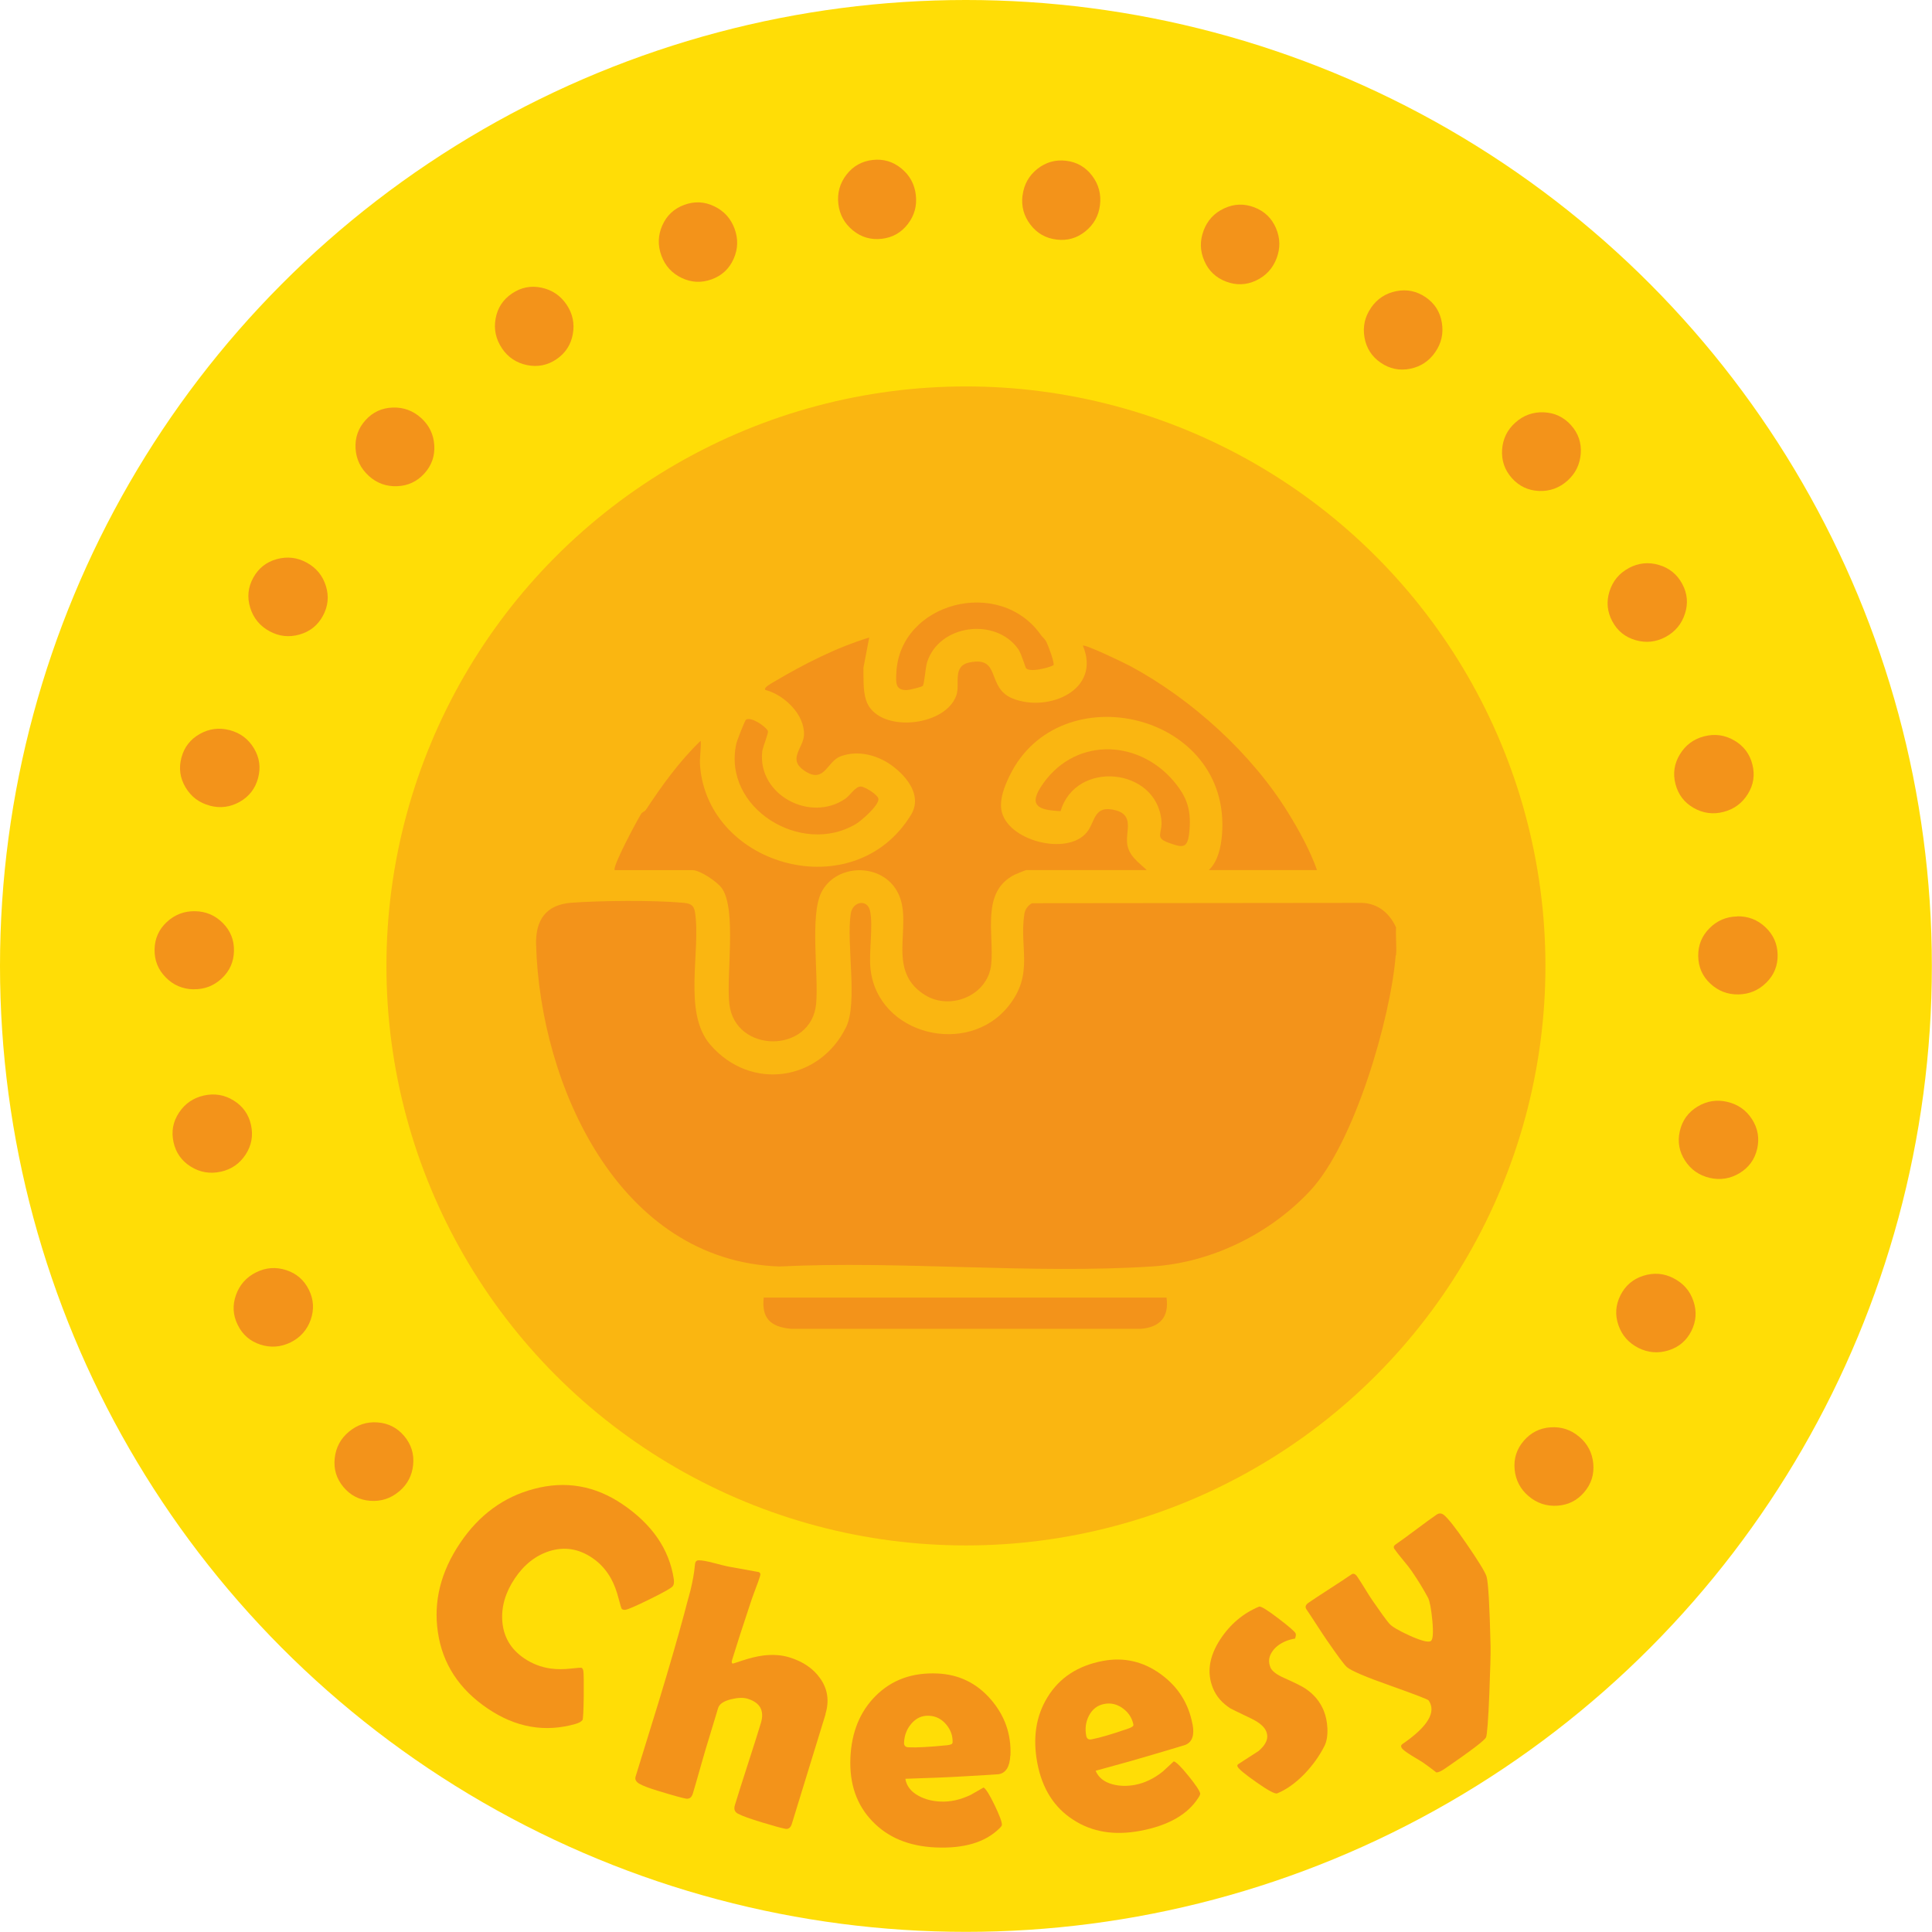 <?xml version="1.0" encoding="UTF-8"?>
<svg id="Calque_1" xmlns="http://www.w3.org/2000/svg" version="1.1" viewBox="0 0 2834.8 2835.1">
  <!-- Generator: Adobe Illustrator 29.1.0, SVG Export Plug-In . SVG Version: 2.1.0 Build 142)  -->
  <defs>
    <style>
      .st0 {
        fill: #fab611;
      }

      .st1 {
        fill: none;
      }

      .st2 {
        fill: #f3931a;
      }

      .st3 {
        fill: #ffdd06;
      }
    </style>
  </defs>
  <circle class="st3" cx="1417.3" cy="1417.3" r="1417.3"/>
  <g>
    <circle class="st1" cx="1417.3" cy="1417.3" r="1417.3"/>
    <path class="st2" d="M854.5,2523.9c-1.5,2.2-4.8,4-10,5.6-44.8,12.8-87.7,5.3-128.8-22.5-42.1-28.4-66.5-65.9-73.2-112.2-6.7-45,4.2-88.7,32.8-131,27.7-41,63.7-67.4,108-79.1,46.3-12.4,89.5-4.9,129.7,22.2,43.7,29.5,68.9,66.1,75.6,109.7.7,4.8.3,8.3-1.3,10.6-1.7,2.6-12.8,8.9-33.3,19s-32.6,15.4-36.4,15.8c-1.8.4-3.5,0-5.1-1.1-.7-.5-2.2-5.4-4.7-14.9-2.9-11.4-6.6-21.3-11.2-29.7-7-12.6-16.2-22.8-27.7-30.5-19.8-13.4-40.7-16.7-62.6-9.9-20.2,6.4-37.2,19.7-50.8,39.9-13.8,20.5-20,41.4-18.5,62.7,1.7,23.1,12.4,41.4,32.2,54.8,11.7,7.9,24.6,12.9,38.6,14.9,9.2,1.3,19.4,1.3,30.6,0,9.4-1.1,14.4-1.4,15.1-1,1.3.9,2.2,2.6,2.5,5,.5,3.9.7,16.3.5,37.2-.3,21.6-.9,33.2-1.9,34.7h0Z"/>
    <path class="st2" d="M1211.3,2515.3l-49.5,161c-1.7,5.4-4.8,7.8-9.3,7.1-5.2-.9-16.6-4-34.4-9.4-17.1-5.2-28.9-9.4-35.2-12.7-4.8-2.5-6.4-6.6-4.7-12.4,4.1-13.4,10.4-33.5,19.1-60.3,8.7-26.8,15-46.9,19.1-60.3,5.5-18.2-1-30.1-19.5-35.8-6.2-1.9-14.3-1.6-24.2.8-10.8,2.7-17.2,6.9-19,12.9l-17.5,57.7c-2.3,7.5-5.5,18.8-9.8,33.9-4.3,15.1-7.5,26.4-9.8,33.9-1.8,5.8-5.1,8.2-10.2,7.4-5-.9-18.7-4.6-40.9-11.4-12.8-3.9-21.8-7.3-27-10.2s-7.2-6.5-5.9-10.7c3.7-12.3,9.4-30.8,17.1-55.4,7.7-24.6,13.4-43.1,17.1-55.4,15.5-50.9,27.7-93.2,36.8-126.9,3.1-11.8,6.2-23.6,9.5-35.4,3.3-13.8,5.5-25.8,6.4-36.1.2-2.2.4-3.7.7-4.6.7-2.3,2.3-3.5,4.9-3.6,5.2,0,12.6,1.4,22,3.9,12.6,3.3,20,5.1,22.1,5.4l43.8,7.9c2.5.8,3.2,2.8,2.2,6-1.5,5-3.9,11.7-7.1,20-3.7,9.8-6,16.5-7.1,20-11.6,34.9-20.6,62.6-26.8,83-.9,3.1-.6,4.9.9,5.4.3,0,5.1-1.4,14.4-4.6,11-3.6,21.2-6.1,30.5-7.3,14-1.7,26.7-.8,38.2,2.7,19.9,6.1,35,16.3,45.2,30.8,11.1,15.6,13.7,33.2,7.7,52.6h0Z"/>
    <path class="st2" d="M1482.4,2576c-.8,16.4-6.5,25.5-17.1,27.3-1.8.2-18.7,1.3-50.7,3.1-19.3,1.2-48,2.4-86.2,3.6,1.8,10.7,8.3,19,19.6,25.1,9.2,5,19.8,7.8,31.9,8.3,14.5.7,29.2-2.6,44.2-9.7,6.4-3.6,12.7-7.2,19.1-10.9,3.3,1.8,8.7,10.3,16.1,25.7,7.4,15.3,10.9,25,10.8,29.1,0,1.1-1.4,3-3.9,5.4-20.8,20.4-52.1,29.6-93.9,27.7-38.7-1.8-69.4-14.5-92.1-38.2-23.3-24-34.1-55.2-32.4-93.6,1.7-37.4,14-67.5,36.9-90.4,23.6-23.7,53.9-34.7,91-33,31.2,1.4,57.2,14,77.9,37.8,20.7,23.8,30.4,51.3,29,82.7h0ZM1397.7,2557.2c.5-10.1-2.7-19.1-9.5-27.1-6.8-8-15.2-12.2-25.1-12.6-10.2-.5-18.9,3.4-26,11.8-6.6,7.7-10.1,16.9-10.6,27.6-.2,4.4,2,6.7,6.5,6.9,12,.6,30.8-.5,56.3-3,5.4-.6,8.2-1.7,8.2-3.5h0Z"/>
    <path class="st2" d="M1749.8,2529.7c3.1,16.2-.4,26.3-10.4,30.5-1.7.6-17.9,5.5-48.7,14.6-18.5,5.6-46.2,13.4-83.1,23.4,4.2,10,12.5,16.6,24.9,19.9,10.1,2.7,21.1,3,32.9.8,14.2-2.7,27.8-9.2,40.8-19.6,5.3-5,10.7-10,16.1-14.9,3.7,1,10.8,8.1,21.5,21.3,10.7,13.2,16.4,21.8,17.2,25.8.2,1.1-.6,3.2-2.6,6.2-15.6,24.6-43.9,40.8-85,48.6-38.1,7.2-70.9,1.9-98.4-16-28.2-18-45.9-45.9-53-83.7-6.9-36.8-1.9-69,15.1-96.5,17.5-28.5,44.5-46.1,80.9-53,30.7-5.8,58.9.5,84.5,18.9,25.7,18.4,41.4,43,47.2,73.8h0ZM1663.1,2530.9c-1.9-9.9-7-18-15.5-24.2s-17.6-8.4-27.3-6.5c-10.1,1.9-17.6,7.7-22.6,17.4-4.6,9-5.9,18.8-3.9,29.3.8,4.3,3.5,6.1,7.9,5.2,11.8-2.2,29.9-7.5,54.1-15.9,5.1-1.8,7.5-3.6,7.2-5.3h0Z"/>
    <path class="st2" d="M1901.1,2396.8c.6,1.5.3,4-.9,7.5-4.7.7-9.1,1.9-13.3,3.6-8.9,3.7-15.5,8.7-19.9,15.1-5.4,7.5-6.3,15.4-2.9,23.6,2.2,5.3,8.8,10.4,19.8,15.3,16.6,7.4,27.1,12.7,31.6,15.8,12.4,8.3,21.3,19,26.7,32.1,3.2,7.7,5,16.4,5.5,26.2.4,10.9-1.1,19.6-4.5,26.2-7.2,14.2-16.8,27.7-29,40.5-13.2,13.6-26.6,23.1-40.2,28.7-3,1.2-13.1-4.1-30.3-16.2-17.2-12-26.5-19.8-28-23.4-.6-1.4,0-2.5,1.5-3.5,9.7-6.3,19.5-12.6,29.4-19,11.5-9.7,15.3-19.3,11.3-28.9-2.7-6.6-9.7-12.7-21-18.3-20-9.6-30.4-14.7-31.4-15.3-12.1-7.7-20.7-17.5-25.7-29.6-9.3-22.6-5.8-46.5,10.6-71.7,14.7-22.4,33.7-38.4,57-48.1,2.4-1,11.7,4.6,27.8,16.9,16.2,12.3,24.8,19.8,25.9,22.5h0Z"/>
    <path class="st2" d="M2150.9,2263.8c17.9,26,28,42.4,30.2,49.1,2.6,8.1,4.6,42.5,6,103.1.2,9.5-.4,32.4-1.8,68.5-1.6,39.8-3.3,61.4-4.9,64.7-1.8,4.2-21.7,19.4-59.7,45.5-5.8,4-10.1,6-13.1,6-5.5-4.3-12.2-9.3-20.1-14.9-5.4-3.2-10.8-6.5-16.3-9.9-7.9-4.9-12.6-8.4-14.2-10.7-1.8-2.6-1.5-4.6.8-6.2,37.3-25.6,50.1-47,38.4-64-1-1.5-19.3-8.5-54.9-21.2-36.7-12.9-58.4-22.1-64.9-27.6-3.8-3.1-13.8-16.7-30.2-40.5-3.3-4.8-8.2-12.2-14.6-22.1-6.4-9.9-11.3-17.3-14.6-22.1-2.4-3.5-1.4-6.8,3-9.8,6.8-4.7,17.3-11.6,31.5-20.8,14.2-9.1,24.7-16.1,31.5-20.8,2.8-1.9,5.7-.8,8.5,3.3,2.6,3.8,6.3,9.6,11.1,17.4,4.8,7.9,8.5,13.7,11.1,17.4,11.6,16.9,19.8,28.2,24.5,33.8,3.6,4.4,13.6,10.4,30.1,17.9,17.2,7.7,27.6,10.4,31.2,7.9,3.1-2.1,3.8-12.3,2.1-30.5-1.7-17.2-3.8-28.1-6.2-32.8-6.8-12.7-14.9-26-24.4-39.8-2.5-3.6-6.6-8.9-12.4-15.8-5.7-6.9-9.9-12.2-12.5-16-1.8-2.6-1.2-4.8,1.6-6.7,6.8-4.7,16.9-12,30.1-21.9,13.2-9.9,23.3-17.2,30.1-21.9,3.5-2.4,7-2.3,10.6.4,6.1,4.9,16.9,18.5,32.3,40.9h0Z"/>
  </g>
  <circle class="st0" cx="1417.3" cy="1417.3" r="850.3"/>
  <g>
    <circle class="st1" cx="1417.5" cy="1417.8" r="1417.3"/>
    <path class="st2" d="M2317.2,2108.1c12.3,10.4,19.1,23.6,20.6,39.5,1.4,15.9-3,29.9-13.4,42-10.3,12.1-23.5,18.7-39.4,19.7-15.9,1-29.9-3.7-42.1-14-12.1-10.3-19-23.4-20.5-39.2s2.9-29.8,13.3-41.9c10.3-12.1,23.5-18.8,39.4-19.9,15.9-1.1,29.9,3.5,42.1,13.9h0Z"/>
    <path class="st2" d="M2455.4,1875.5c14.4,7.2,24.2,18.4,29.3,33.5,5.2,15.1,4.1,29.8-3,44-7.2,14.2-18.4,23.7-33.6,28.4-15.2,4.7-30,3.5-44.2-3.7-14.2-7.2-24-18.3-29.2-33.3-5.2-15-4.2-29.6,3-43.9s18.4-23.8,33.6-28.6,29.9-3.7,44.1,3.5h0Z"/>
    <path class="st2" d="M2534.2,1616.7c15.7,3.6,27.9,12.1,36.5,25.5,8.6,13.4,11.1,27.9,7.6,43.4-3.6,15.6-12.2,27.4-25.8,35.7-13.7,8.2-28.3,10.6-43.8,7-15.5-3.6-27.6-12-36.3-25.4-8.6-13.3-11.2-27.8-7.6-43.3,3.6-15.6,12.1-27.5,25.8-35.8,13.6-8.3,28.2-10.7,43.7-7.1h0Z"/>
    <path class="st2" d="M2549,1344.5c16.1-.3,30,5.1,41.5,16.1,11.6,11,17.5,24.4,17.8,40.4s-5.3,29.6-16.6,40.8-24.9,17-40.9,17.3c-15.9.3-29.7-5.1-41.3-15.9s-17.5-24.3-17.7-40.2c-.3-15.9,5.2-29.6,16.4-40.9,11.2-11.3,24.8-17.1,40.7-17.4h0Z"/>
    <path class="st2" d="M2500.5,1080.4c15.6-4,30.3-2,44.1,6s22.7,19.7,26.6,35.1c4,15.4,1.8,30-6.6,43.5-8.4,13.6-20.3,22.3-35.7,26.3-15.4,4-30.1,2-43.9-5.9s-22.6-19.6-26.6-35c-4-15.4-1.8-30,6.5-43.6,8.3-13.6,20.1-22.4,35.6-26.4h0Z"/>
    <path class="st2" d="M2389.7,833.6c14.2-7.6,29-9.2,44.3-4.7s26.7,13.7,34.3,27.8,8.9,28.7,4,43.8c-4.9,15.2-14.4,26.5-28.4,34.1-14.1,7.5-28.7,9.1-44,4.7s-26.7-13.6-34.2-27.7c-7.5-14.1-8.9-28.7-4.1-43.9,4.8-15.2,14.2-26.6,28.3-34.1h0Z"/>
    <path class="st2" d="M2223.4,620.1c12-10.8,26-15.8,41.9-15.1s29.2,7,39.9,18.9c10.6,11.9,15.4,25.8,14.2,41.7-1.2,15.9-7.7,29.2-19.6,39.8-11.9,10.6-25.8,15.6-41.6,15-15.9-.7-29.1-6.9-39.8-18.8-10.6-11.9-15.4-25.8-14.4-41.7,1.1-15.9,7.5-29.2,19.4-39.8h0Z"/>
    <path class="st2" d="M2011.6,451.7c9.1-13.3,21.5-21.4,37.2-24.5,15.6-3.1,30,0,43.2,9,13.1,9,21,21.4,23.6,37.2s-.6,30.2-9.7,43.3c-9,13.1-21.4,21.3-36.9,24.4-15.6,3.1-29.9.1-43.1-8.9-13.1-9-21.1-21.4-23.8-37.1-2.7-15.7.4-30.1,9.5-43.3h0Z"/>
    <path class="st2" d="M1766,338.3c5.7-15.1,15.8-25.9,30.3-32.6,14.5-6.7,29.2-7.2,44.1-1.5,14.9,5.7,25.5,15.8,31.8,30.5s6.6,29.4.9,44.4c-5.7,14.9-15.7,25.7-30.1,32.5s-29,7.2-44,1.6c-14.9-5.7-25.6-15.8-31.9-30.4-6.4-14.6-6.7-29.4-1.1-44.3h0Z"/>
    <path class="st2" d="M1500.4,286.8c2-16,9.2-29,21.6-38.9,12.5-9.9,26.6-13.9,42.4-12,15.8,1.9,28.5,9.3,38.1,22,9.6,12.7,13.4,27,11.5,42.9-1.9,15.8-9.1,28.7-21.5,38.7-12.4,10-26.5,14-42.3,12-15.8-1.9-28.6-9.2-38.3-21.9s-13.5-26.9-11.6-42.8h0Z"/>
    <path class="st2" d="M1230.1,299.2c-1.8-16,2.2-30.3,11.9-42.9,9.8-12.6,22.6-19.8,38.4-21.6,15.8-1.8,29.9,2.4,42.2,12.5,12.3,10.1,19.4,23.1,21.2,39s-2.1,30.1-11.8,42.6c-9.7,12.6-22.5,19.8-38.3,21.6-15.8,1.8-30-2.3-42.3-12.4s-19.5-23-21.3-38.9h0Z"/>
    <path class="st2" d="M970.5,375.2c-5.6-15.1-5.1-30,1.3-44.5,6.5-14.6,17.2-24.6,32.2-30.1,15-5.5,29.6-4.9,44,2.1,14.4,6.9,24.3,17.9,29.8,32.8,5.5,15,5.1,29.7-1.3,44.2-6.4,14.5-17.1,24.6-32.1,30.1s-29.6,4.9-44-1.9-24.4-17.7-29.9-32.7h0Z"/>
    <path class="st2" d="M736.5,511c-9-13.4-12.1-27.9-9.3-43.5,2.8-15.7,10.9-28,24.1-36.9s27.6-11.8,43.2-8.5c15.6,3.3,27.9,11.6,36.8,24.8s12,27.6,9.2,43.3c-2.8,15.6-10.8,27.9-24,36.9-13.2,8.9-27.6,11.8-43.2,8.6s-27.9-11.4-36.8-24.6h0Z"/>
    <path class="st2" d="M541,698.1c-11.9-10.8-18.3-24.2-19.3-40.1-.9-15.9,4-29.8,14.7-41.6,10.7-11.8,24.1-17.9,40-18.4s29.8,4.7,41.6,15.4,18.2,24,19.2,39.9-3.9,29.7-14.6,41.5-24.1,18-40,18.6c-15.9.6-29.8-4.5-41.6-15.2h0Z"/>
    <path class="st2" d="M395.3,926.1c-14.1-7.7-23.5-19.2-28.2-34.5s-3.2-29.9,4.5-43.9,19.2-23.1,34.5-27.3c15.4-4.2,30.1-2.5,44.1,5.2s23.3,19.1,28,34.2c4.7,15.2,3.2,29.8-4.4,43.8s-19.1,23.2-34.5,27.5c-15.3,4.3-30,2.7-44-5h0Z"/>
    <path class="st2" d="M307.9,1182.1c-15.6-4.1-27.4-13-35.6-26.7-8.2-13.7-10.2-28.2-6.1-43.7,4.1-15.4,13.1-27,27-34.8s28.6-9.6,44-5.5c15.4,4.1,27.2,12.9,35.4,26.6,8.2,13.6,10.2,28.1,6.1,43.6-4.1,15.4-13.1,27.1-26.9,34.9s-28.5,9.8-43.9,5.7h0Z"/>
    <path class="st2" d="M284,1451.6c-16.1-.3-29.8-6.2-40.9-17.6-11.2-11.4-16.6-25-16.3-41,.3-15.9,6.3-29.3,18-40.2,11.7-10.8,25.5-16.1,41.5-15.8,16,.3,29.5,6.1,40.7,17.4,11.2,11.3,16.6,24.9,16.3,40.9s-6.3,29.4-17.9,40.3c-11.6,10.9-25.4,16.2-41.4,15.9h0Z"/>
    <path class="st2" d="M323.9,1719.2c-15.7,3.5-30.4,1-43.9-7.4-13.5-8.4-22-20.4-25.4-36-3.4-15.6-.8-30,8.1-43.3,8.8-13.3,21-21.6,36.6-25.1,15.6-3.4,30.1-1,43.6,7.4s22,20.3,25.4,35.9c3.4,15.6.8,30-7.9,43.4-8.7,13.3-20.9,21.7-36.5,25.2h0Z"/>
    <path class="st2" d="M426.5,1969.6c-14.5,7.1-29.2,8.2-44.4,3.3s-26.3-14.6-33.3-28.9c-7.1-14.3-7.9-29-2.5-44,5.4-15,15.2-26,29.5-33.1,14.3-7.1,29-8.2,44.1-3.3,15.1,4.9,26.2,14.5,33.3,28.8,7.1,14.3,7.9,29,2.7,44-5.3,15-15.1,26.1-29.4,33.2h0Z"/>
    <path class="st2" d="M585.5,2188.4c-12.3,10.4-26.5,14.9-42.4,13.7-15.9-1.2-29-8-39.2-20.2s-14.5-26.3-12.8-42.1,8.6-28.9,20.9-39.1,26.3-14.8,42.1-13.6c15.8,1.2,28.9,7.9,39.1,20.1s14.6,26.3,13,42.1c-1.6,15.9-8.5,28.9-20.7,39.2h0Z"/>
  </g>
  <g>
    <path class="st2" d="M2047.9,1401.7c-7.5,93.3-60.9,275.7-124.9,344.8-58.8,63.4-144.9,106.1-231.8,111.7-178.2,11.6-368.4-8.7-547.8.1-235.7-8.3-351-266.6-356.8-472.2-1-35.9,14.3-58.7,51.7-61.5,42.8-3.2,121.3-3.9,163.6,0,9.9.9,16,2.5,17.8,13.5,9.1,57.3-18.5,147.4,22.6,194.9,59.2,68.4,160.5,53.5,199.3-26.2,17.3-35.7-.1-123.4,6.7-166.3,2.8-18,24.2-21.6,28.2-4.4,5.1,22.2-2,60.7.8,85.8,10.7,96.9,143,129.2,202.6,54.1,37.8-47.6,15.2-85,23.2-135.4,1-6.4,5.4-12.3,11.2-15.3l484.8-.5c23.4,1.1,40,15.5,49.3,36-.8,13.4,1.1,27.6,0,40.8h0Z"/>
    <path class="st2" d="M902,1276.7c-4.3-4.1,33.3-74,38.8-82.6,1.7-2.7,5.3-3.4,6.8-5.7,24-36.3,49-71.1,80.5-101.5.9,12.5-1.9,24.2-.9,36.9,11.9,148.3,226.6,207.7,309.5,71.8,17-27.9-6-56.2-28-72.3-21.2-15.5-49.9-23-75.2-13.6-20.1,7.4-23.5,39.7-51.3,22.4-28.5-17.8-3.2-33.7-2.5-54,1.1-29.9-29.3-58.8-56.8-65.8-3.2-3.4,10.7-10.6,13.1-12.1,44.3-26.1,90-49.6,139.4-64.8l-8.5,44.4c.3,15.1-.8,32.5,3.7,47,15.4,49.8,116.5,40.7,132.7-6.7,5.8-16.9-6.5-42.8,19.2-48.1,47.3-9.7,23.8,37.1,63.6,53,51.5,20.6,130.3-12.1,102.8-77.6,2.7-2.7,62.2,25.9,69.7,30,90.2,48.6,177.9,128.1,231.6,215.3,16,25.9,32.3,55.6,42.2,83.9h-158.6c13.3-12.8,17.7-33.6,19.2-51.7,14.6-179.4-239-237.8-311.9-86.1-7.1,14.7-14.5,33.2-11.8,49.6,7.6,45.3,96.8,68.1,125.4,32.8,12.8-15.8,9.8-40.9,42.3-32.3,27.1,7.2,14.9,30,16.8,48.1,1.9,18.6,16.5,27.9,28.8,39.6h-176.6c-.9,0-15,5.7-17.2,6.8-50,25-30,87-34.4,131.4-4.6,45.8-60,68.7-97.7,44.9-62.4-39.3-9.2-112.6-45.1-159.1-27.1-35.1-86.8-30.6-106.5,8.9-17,34.1-3.8,120.9-7.6,163.1-6.6,73.6-119.4,73.9-127.4,0-4.6-42.3,11-137.8-10.9-169.3-6.6-9.4-32.1-26.6-43.1-26.6h-114.1Z"/>
    <path class="st2" d="M1711.6,1903.9c4,28.3-9.4,43.4-37.1,45.8h-514.2c-29.2-2.7-43.1-15.1-39.7-45.8h591Z"/>
    <path class="st2" d="M1527.6,932.1c2.3,3.3,4.9,4.3,7.9,10.1,2.6,5,12.3,30.9,10.2,33.9-7.7,4-34.1,10.7-40.1,4.5-1.1-1.1-6.9-21.5-11.5-28.1-33-47-116.4-36.6-133.9,19.6-2.3,7.3-3.9,32.3-6.4,34.4-2.1,1.7-19.4,5.9-23,6-17.4.7-16.3-11.2-15.6-25.4,4.8-102.9,151.4-142.2,212.5-54.9h0Z"/>
    <path class="st2" d="M1722,1146.1c20.2,23.7,26.5,43.4,22.9,76.2-2.6,22.9-9.4,21.8-30.4,14.2-21-7.6-8.5-13.3-10.4-32.9-7.5-77.5-125.8-88.9-147.9-13.4-25.7-1.4-48.5-4.6-29.7-34.4,46.2-73.6,141.2-73.3,195.5-9.8h0Z"/>
    <path class="st2" d="M1094.5,1056c7.6-4.8,28.8,9.7,32.2,16.5,1.4,2.8-7.5,23.3-8.3,30.2-7,63.7,70.7,104.7,122,69.2,7.2-5,14.7-18.2,22.9-17.8,5.9.3,25.1,12.1,25.6,18.2.8,9.3-24.6,31.7-33,36.7-79.8,47.9-196.3-23.2-175.5-117.9,1-4.5,12.5-34,14.2-35.1h0Z"/>
  </g>
</svg>